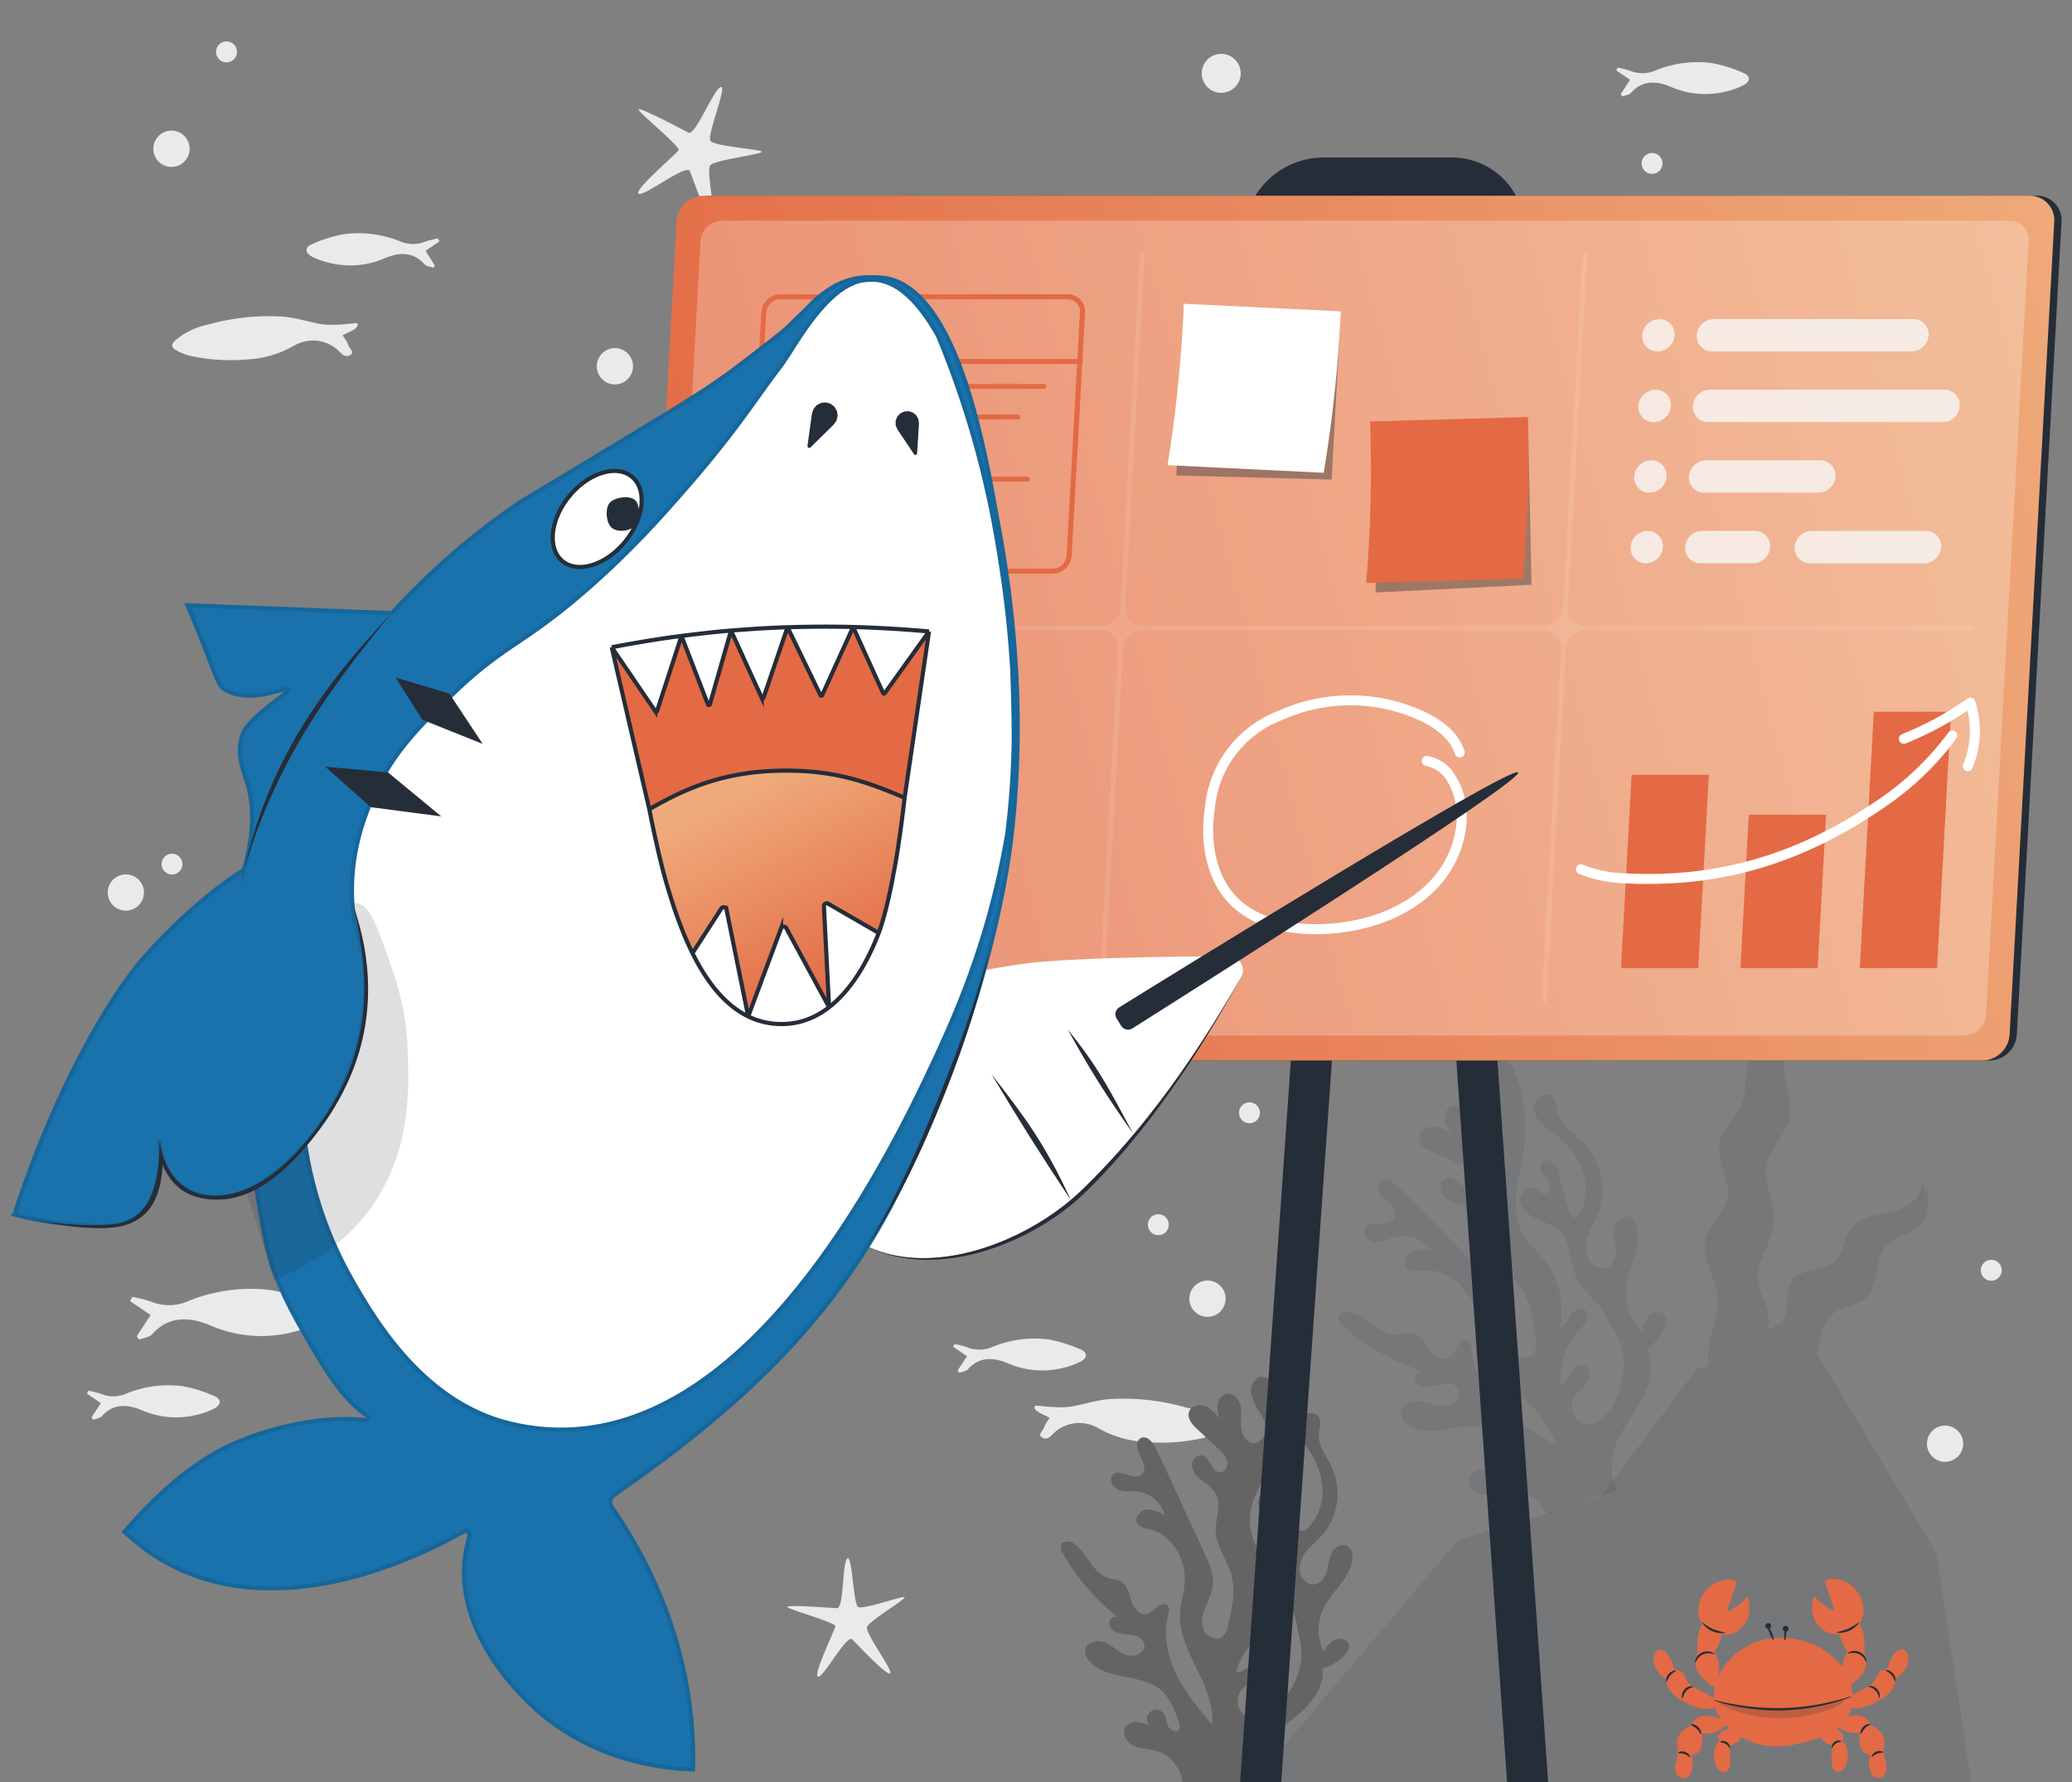 <?xml version="1.0" encoding="UTF-8"?> <svg xmlns="http://www.w3.org/2000/svg" width="500" height="430" fill="none"><rect width="100%" height="100%" fill="#808080" stroke="none"/> <g clip-path="url(#a)"> <path d="M174.109 21.006c-1.63-.31-6.24 11.92-8 11-1.76-.92-12.59-6.68-12-5.51.59 1.17 10.16 8.92 9.63 9.78-.53.86-10.85 9.61-9.64 10.46 1.21.85 11.57-7.31 12.36-5.45.79 1.86 4.45 12.55 5.61 12.39 1.16-.16-1.87-12.54-.63-13.84 1.24-1.3 13.14-2.68 12.36-3.27-.78-.59-11.82-1.32-12.4-2.63-.7-1.58 3.75-12.3 2.71-12.93ZM204.607 376c-1.46.33-.83 12.12-2.65 12.05-1.82-.07-12.84-.95-11.9-.21.94.74 11.66 3.69 11.53 4.59-.13.9-5.49 11.89-4.18 12.16 1.31.27 6.91-10.29 8.24-9 1.33 1.29 8.24 8.75 9.14 8.2.9-.55-6.1-9.69-5.55-11.21.55-1.52 9.9-7 9-7.2-.9-.2-10.26 3.2-11.21 2.33-1.12-1.09-1.33-11.57-2.42-11.71ZM105.67 57.52c-1.014.196-2.015.45-3 .76a7.77 7.77 0 0 1-6 0 26.74 26.74 0 0 0-13.72-1.76 33.312 33.312 0 0 0-7.64 2.38c-1.79.73-1.78 2.05-.06 3a17.203 17.203 0 0 0 4 1.47 20.81 20.81 0 0 0 13.44-1c3.28-1.41 6.84-1.86 9.72 1.37.46.52 1.41.61 2.13.89l.38-.57-2.23-3.54 3.35-2.28-.37-.72ZM31.92 312.926c1.505.284 2.992.661 4.45 1.13a11.503 11.503 0 0 0 8.84 0 39.487 39.487 0 0 1 20.22-2.74 49.062 49.062 0 0 1 11.27 3.51c2.64 1.08 2.63 3 .09 4.35a25.378 25.378 0 0 1-5.92 2.2 30.671 30.671 0 0 1-19.82-1.43c-4.84-2.07-10.09-2.75-14.34 2-.68.76-2.08.89-3.14 1.31l-.56-.84 3.33-5.1-4.94-3.35.52-1.04ZM84.01 83.12a11.993 11.993 0 0 0-1.31-2.16c-.06-.31 4.61-1.64 3.41-3-1.76.15-3.16.33-4.57.37a19.768 19.768 0 0 1-4-.11c-3.15-.55-6.25-1.61-9.42-1.83a55 55 0 0 0-18.2 2 17.16 17.16 0 0 0-7.54 3.7c-1.12 1-1.16 1.68.13 2.42a13.192 13.192 0 0 0 3.41 1.35 45.112 45.112 0 0 0 13.52.89 25.58 25.58 0 0 0 11.6-3.38 9 9 0 0 1 10.68 1.27c.72.7 1.5 1.73 2.68 1.1 1.41-.73-.22-1.67-.39-2.62ZM230.34 324.305c1.015.196 2.016.453 3 .77a7.819 7.819 0 0 0 6 0 26.735 26.735 0 0 1 13.71-1.86 33.794 33.794 0 0 1 7.64 2.38c1.79.73 1.78 2.06.06 2.95a17.445 17.445 0 0 1-4 1.47 20.778 20.778 0 0 1-13.43-1c-3.28-1.4-6.84-1.86-9.73 1.38-.46.51-1.4.6-2.12.88l-.39-.56 2.26-3.46-3.34-2.28c.07-.19.19-.46.34-.67ZM390.34 16.304a27.23 27.23 0 0 1 3 .76 7.77 7.77 0 0 0 6 0 26.851 26.851 0 0 1 13.71-1.85 33.804 33.804 0 0 1 7.64 2.38c1.79.73 1.78 2.05.07 2.95a17.44 17.44 0 0 1-4 1.47 20.81 20.81 0 0 1-13.44-1c-3.28-1.41-6.84-1.86-9.72 1.37-.46.52-1.41.61-2.13.89-.12-.19-.25-.38-.38-.56l2.26-3.46-3.35-2.28c.14-.19.22-.43.34-.67ZM21.34 335.576c1.013.198 2.015.452 3 .76a7.765 7.765 0 0 0 6 0 26.732 26.732 0 0 1 13.71-1.85 33.361 33.361 0 0 1 7.64 2.38c1.79.73 1.78 2 .06 3a17.395 17.395 0 0 1-4 1.47 20.778 20.778 0 0 1-13.43-1c-3.28-1.41-6.84-1.86-9.73 1.37-.46.52-1.4.61-2.12.89l-.39-.57c.76-1.15 1.52-2.31 2.26-3.45l-3.34-2.28c.09-.24.21-.48.34-.72ZM251.97 344.325c.366-.762.808-1.486 1.32-2.16.05-.3-4.62-1.64-3.42-3 1.76.15 3.17.32 4.58.37 1.334.095 2.674.055 4-.12 3.15-.54 6.25-1.6 9.41-1.82a54.676 54.676 0 0 1 18.2 2 17.18 17.18 0 0 1 7.55 3.69c1.12 1 1.16 1.69-.14 2.42a12.232 12.232 0 0 1-3.41 1.35 44.443 44.443 0 0 1-13.52.89 25.514 25.514 0 0 1-11.59-3.37 9.003 9.003 0 0 0-10.69 1.27c-.71.69-1.5 1.72-2.67 1.09-1.42-.71.19-1.66.38-2.61ZM152.76 88.38a4.378 4.378 0 0 1-5.238 4.295 4.38 4.38 0 1 1 2.543-8.341 4.379 4.379 0 0 1 2.365 2.37c.219.532.331 1.101.33 1.676ZM30.37 219.74a4.37 4.37 0 1 0 0-8.74 4.37 4.37 0 0 0 0 8.74ZM45.76 35.86a4.38 4.38 0 1 1-8.76.08 4.38 4.38 0 0 1 8.76-.08ZM295.76 313.38a4.384 4.384 0 0 1-2.706 4.048 4.38 4.38 0 1 1 .011-8.094 4.365 4.365 0 0 1 2.695 4.046ZM469.37 352.74a4.37 4.37 0 1 0-.001-8.741 4.37 4.37 0 0 0 .001 8.741ZM282.04 295.52a2.52 2.52 0 1 1-5.04 0 2.52 2.52 0 0 1 5.04 0ZM304.04 268.51a2.515 2.515 0 0 1-1.551 2.336 2.519 2.519 0 0 1-2.363-4.425 2.515 2.515 0 0 1 3.176.317c.47.47.735 1.107.738 1.772ZM401.18 39.436a2.516 2.516 0 0 1-1.558 2.33 2.52 2.52 0 1 1 .011-4.658 2.509 2.509 0 0 1 1.547 2.328ZM57.18 12.52A2.52 2.52 0 1 1 54.66 10a2.512 2.512 0 0 1 2.52 2.52ZM41.51 211.02a2.51 2.51 0 1 0 0-5.02 2.51 2.51 0 0 0 0 5.02ZM483.04 306.51a2.519 2.519 0 0 1-4.298 1.795 2.516 2.516 0 0 1-.551-2.747A2.52 2.52 0 0 1 480.52 304a2.509 2.509 0 0 1 2.52 2.51ZM294.7 22.4a4.7 4.7 0 1 0 0-9.4 4.7 4.7 0 0 0 0 9.4Z" fill="#E9EAEB"></path> <path d="M324.122 320.07a2.702 2.702 0 0 1-1.177-1.87c0-1.485 2.2-1.837 3.553-1.331 3.916 1.408 6.952 5.588 11.1 5.203.95-.209 1.92-.316 2.893-.319 1.958.242 3.135 2.201 4.334 3.774 1.199 1.573 3.3 3.036 4.994 1.958.924-.594 1.265-1.76 1.848-2.695.583-.935 1.859-1.717 2.739-1.1a2.732 2.732 0 0 1 .726 2.068c.407 5.302 3.377 10.142 7.195 13.838 3.817 3.696 8.459 6.424 13.046 9.109-2.42-9.901-14.707-14.708-17.601-24.476-.693-2.355-.77-4.852-1.364-7.239-1.518-5.995-7.26-11.176-13.398-10.395-1.1.143-2.354.44-3.3-.198-1.419-.968-.781-3.421.726-4.246 1.507-.825 3.355-.572 5.049-.275a8.225 8.225 0 0 0-8.624-3.444c-1.607.385-3.114 1.276-4.764 1.265-1.65-.011-3.443-1.628-2.761-3.135 1.1-2.387 5.643-.308 6.974-2.563.892-1.507-.638-3.245-1.947-4.4-1.309-1.155-2.629-3.157-1.441-4.4 1.188-1.243 3.41 0 4.698 1.287l20.999 21.352c2.036 2.057 4.148 4.268 4.786 7.095a24.752 24.752 0 0 1 0 5.984 7.623 7.623 0 0 0 1.65 5.611c1.397 1.43 4.191 1.551 5.181-.187a5.108 5.108 0 0 0 .297-3.125c-.484-4.312-1.045-8.8-3.509-12.386-2.464-3.586-6.358-5.764-7.844-9.669-1.1-3.004-.759-6.799-3.179-8.9a11.376 11.376 0 0 0-4.257-1.848 6.116 6.116 0 0 1-3.806-2.508c-.748-1.375-.11-3.52 1.441-3.696 2.2-.242 3.619 3.212 5.709 2.596 1.309-.385 1.606-2.266.891-3.421a6.744 6.744 0 0 0-3.3-2.288l-6.721-2.959c-1.606-.682-3.465-1.717-3.531-3.455-.066-1.738 1.804-2.915 3.476-2.849a9.138 9.138 0 0 1 4.576 1.958 9.507 9.507 0 0 1-1.749-3.3 3.19 3.19 0 0 1 1.1-3.377c1.562-1.023 3.718.176 4.664 1.782.946 1.606 1.166 3.542 1.98 5.225.814 1.683 2.662 3.169 4.401 2.553 1.562-.54 2.2-2.564 1.749-4.148a8.385 8.385 0 0 0-2.993-3.872 15.744 15.744 0 0 1-3.52-3.465 4.14 4.14 0 0 1-.077-4.653c1.045-1.287 3.542-1.1 4.038.429-.386-2.035-.331-4.829 1.672-5.368 2.002-.539 3.355 1.628 4.015 3.454a37.942 37.942 0 0 1 2.002 17.821c-.473 3.663-1.485 7.249-1.848 10.923-.363 3.674 0 7.59 1.98 10.692a53.59 53.59 0 0 0 4.4 5.072 19.61 19.61 0 0 1 4.059 16.819c1.298-.33 1.947-1.749 2.651-2.893.704-1.144 2.123-2.2 3.3-1.551a2.135 2.135 0 0 1 .594 2.64 8.272 8.272 0 0 1-1.826 2.299 16.512 16.512 0 0 0-4.4 13.047c2.431-.539 2.959-5.06 5.401-4.565 1.607.319 1.783 2.673.891 4.037-.891 1.364-2.398 2.266-3.19 3.685a4.71 4.71 0 0 0 2.035 6.303c2.201 1.045 4.577-.572 6.139-2.497a18.307 18.307 0 0 0 3.707-13.53c-.077-4.082-2.959-7.536-4.4-10.297-1.815-3.377-5.402-5.599-6.986-9.097-1.584-3.498-1.188-8.295-4.059-11.001-1.43-1.364-3.388-1.936-5.181-2.75-1.793-.814-3.608-2.079-4.026-4.004-.418-1.925 1.529-4.213 3.3-3.41.891.385 1.573 1.408 2.53 1.276.957-.132 1.375-1.419 1.045-2.354a12.11 12.11 0 0 0-1.628-2.442 2.386 2.386 0 0 1-.231-2.739 2.013 2.013 0 0 1 2.838.088 5.88 5.88 0 0 1 1.353 2.838c.759 2.86 1.529 5.709 2.299 8.569.198.748.561 1.65 1.331 1.738.77.088 1.298-.638 1.617-1.309a13.369 13.369 0 0 0 .286-10.362 19.165 19.165 0 0 0-6.402-8.339 22.814 22.814 0 0 1-3.828-3.201 4.85 4.85 0 0 1-1.1-4.631c.583-1.562 2.75-2.475 4.048-1.419 1.1.913 1.045 2.585 1.408 3.971.814 3.113 3.927 4.939 6.204 7.227a16.341 16.341 0 0 1 4.244 7.993c.635 3.01.407 6.139-.657 9.025-.715 1.87-1.771 3.586-2.421 5.5a7.033 7.033 0 0 0 .177 5.798c1.012 1.727 3.52 2.618 5.115 1.419 1.287-.979 1.518-2.827 1.353-4.4a15.616 15.616 0 0 1-.308-4.83c.33-1.584 1.848-3.091 3.41-2.651a3.363 3.363 0 0 1 2.013 2.409c1.474 4.841-2.046 9.725-2.607 14.752a13.025 13.025 0 0 0 3.806 10.637 7.32 7.32 0 0 1 1.859-4.037c1.1-.99 3.3-.935 3.85.451a3.189 3.189 0 0 1-.22 2.365 12.387 12.387 0 0 1-4.29 5.413c1.782 3.586.858 7.953-.924 11.539-1.782 3.586-4.4 6.732-6.072 10.352-1.672 3.619-2.068 8.723-.088 12.199l-16.952 5.841a9.453 9.453 0 0 0-3.694-4.142 9.453 9.453 0 0 0-5.381-1.358c-1.98.132-3.906.913-5.886.814-1.98-.099-4.158-1.639-3.883-3.597a3.299 3.299 0 0 1 2.42-2.508 9.708 9.708 0 0 1 3.653-.198 2.366 2.366 0 1 1 1.793-4.345c1.1.572 1.551 1.892 2.409 2.783.858.891 2.772 1.034 3.003-.187a2.21 2.21 0 0 0-.693-1.661c-2.024-2.508-4.191-5.138-7.217-6.282-6.237-2.354-13.75 2.377-19.679-.671a3.722 3.722 0 0 1-1.444-1.1 3.724 3.724 0 0 1-.756-1.65c-.176-2.09 2.398-3.377 4.477-3.201 2.079.176 4.081 1.188 6.171 1.1 2.09-.088 4.301-2.2 3.3-4.07a3.3 3.3 0 0 0-3.432-1.342c-1.298.165-2.541.704-3.839.792a3.088 3.088 0 0 1-3.245-1.672 1.783 1.783 0 0 1 1.496-2.2 55.404 55.404 0 0 1-18.811-10.715Z" fill="#252D38" fill-opacity=".1"></path> <path fill-rule="evenodd" clip-rule="evenodd" d="M432.13 243.3c-5.282 4.454-9.798 8.262-10.621 14.728-.102.812-.16 1.635-.218 2.459-.129 1.844-.259 3.688-.882 5.406-.589 1.558-1.578 2.944-2.562 4.323-1.295 1.814-2.582 3.617-2.938 5.786-.341 2.168.329 4.323.997 6.472.712 2.29 1.422 4.574.906 6.861-.407 1.792-1.517 3.291-2.631 4.794-1.052 1.42-2.107 2.845-2.572 4.523-.799 2.851.235 5.666 1.284 8.519.699 1.903 1.404 3.823 1.576 5.782.228 2.537-.431 5.018-1.09 7.504-.264.995-.529 1.99-.736 2.99-.387 1.864-.587 4.171-.258 6.245l-2.844.466-23.354 31.219-34.289 10.209L302 430.46l173.906 1.023-8.602-56.553-28.879-48.359c.229-.585.41-1.216.553-1.88l.166-.791c.517-2.482 1.059-5.083 2.947-6.723 1.026-.891 2.418-1.366 3.833-1.848 1.468-.501 2.961-1.011 4.098-2.002 1.856-1.622 2.373-4.13 2.891-6.641.508-2.462 1.016-4.926 2.786-6.559 1.025-.951 2.325-1.475 3.63-2.001.99-.399 1.982-.799 2.86-1.388a7.885 7.885 0 0 0 1.496-11.209c.143 2.442-1.76 4.609-3.949 5.687-1.631.803-3.427 1.179-5.224 1.555-.615.129-1.23.257-1.839.403-2.387.572-4.829 1.573-6.226 3.575-.703 1.014-1.09 2.216-1.474 3.409-.487 1.515-.971 3.016-2.09 4.105-1.308 1.272-3.177 1.686-5.029 2.097-2.056.457-4.09.908-5.311 2.523-1.116 1.475-1.218 3.337-1.317 5.151-.107 1.96-.211 3.865-1.588 5.167-.655.621-1.491.973-2.331 1.327-.23.096-.459.193-.686.296.076-.295.137-.593.179-.897.265-2.148-.487-4.2-1.245-6.267-.627-1.712-1.258-3.434-1.318-5.228-.089-2.478.909-4.774 1.914-7.09.861-1.98 1.728-3.975 1.925-6.111.217-2.276-.357-4.539-.929-6.794-.679-2.68-1.356-5.348-.699-8.012.457-1.84 1.52-3.43 2.583-5.022.984-1.474 1.97-2.95 2.478-4.626.874-2.855.264-5.891-.329-8.849l-.001-.004c-.079-.391-.157-.781-.231-1.168-1.387-7.128-.418-11.683 2.717-18.756-.517.44-1.029.872-1.533 1.298l-.002.002Zm-6.43 88.772-2.556.483c-.691-1.216-.939-2.839-.811-4.494l1.897-.31a6.481 6.481 0 0 0 1.47 4.321Z" fill="#252D38" fill-opacity=".1"></path> <path d="M425.7 332.072a6.483 6.483 0 0 1-1.47-4.321l-1.897.31c-.128 1.655.12 3.278.811 4.494l2.556-.483Z" fill="#252D38" fill-opacity=".1"></path> <path d="M445.576 407.156a14.696 14.696 0 0 0 3.37-2.63 5.16 5.16 0 0 0 1.39-3.93c-.08-.62-.32-1.22-.42-1.84a16.33 16.33 0 0 1 0-2.32 9.766 9.766 0 0 0-.65-3.5 3.43 3.43 0 0 0-1.39-1.89 2.556 2.556 0 0 0-3.18.89 4.2 4.2 0 0 0-.45 3.48 12.529 12.529 0 0 0 1.59 3.24 6.626 6.626 0 0 0-.92 5.94" fill="#E36A44"></path> <path d="M446.606 393.056a3.849 3.849 0 0 0 2.52-2 5.656 5.656 0 0 0 .51-3.25 7.598 7.598 0 0 0-8.19-6.78 1.116 1.116 0 0 0-.85.36 1.154 1.154 0 0 0 0 1l2.17 6.39a13.473 13.473 0 0 1-5-3.69 7.703 7.703 0 0 0 .06 5.59 6.05 6.05 0 0 0 4.2 3.55 4.998 4.998 0 0 0 5.05-1.91M446.116 409.856c1.73-2 5.09-2.22 6.37-4.54.41-.75.61-1.73 1.37-2.13.49-.25 1.13-.21 1.52-.6.244-.317.399-.693.45-1.09a6.01 6.01 0 0 1 1.46-2.65 2.133 2.133 0 0 1 2.2-.76 2.084 2.084 0 0 1 1 1.95 5.47 5.47 0 0 1-3.17 5 4.473 4.473 0 0 1-.76 2.77 8.915 8.915 0 0 1-3.27 2.58 15.542 15.542 0 0 1-3.23 1.52 8.15 8.15 0 0 1-5.61-.38M444.106 414.766a9.948 9.948 0 0 1 4.09-.88 3.386 3.386 0 0 1 3.14 2.36 6.8 6.8 0 0 1 2.37 1.58 3.796 3.796 0 0 1 1.07 2.59c0 .51-.15 1-.19 1.51a12.7 12.7 0 0 0 .54 3.38 4.232 4.232 0 0 1-.17 2.57 1.993 1.993 0 0 1-2.12 1.14 2.379 2.379 0 0 1-1.45-1.54 5.44 5.44 0 0 1 0-4 2.811 2.811 0 0 1-1.525-.627 2.816 2.816 0 0 1-.915-1.373 8.39 8.39 0 0 1-.18-3.35 6.633 6.633 0 0 1-5.92-2.11" fill="#E36A44"></path> <path d="M441.656 416.996a7.264 7.264 0 0 1 1.66.37 2.4 2.4 0 0 1 1.29 1.05 1.493 1.493 0 0 1-.09 1.61 3.848 3.848 0 0 1 1.28 2.31 6.982 6.982 0 0 1-.11 2.69 3.776 3.776 0 0 1-.87 1.93 1.647 1.647 0 0 1-1.95.38 2.215 2.215 0 0 1-.85-1.79 18.62 18.62 0 0 1 .27-4.34 4.223 4.223 0 0 1-3.28-2.78" fill="#E36A44"></path> <path d="M413.546 408.526a15.067 15.067 0 0 1 5.12-9.26 16.522 16.522 0 0 1 10.86-4.06c10.33 0 15.64 6.71 16.86 10.27 1.22 3.56.94 9.45-3.68 12.14-4.62 2.69-13.48 5-19.25 3s-10.68-6.9-9.92-12l.01-.09Z" fill="#E36A44"></path> <path d="M413.916 407.256a15.009 15.009 0 0 1-3.37-2.65 5.171 5.171 0 0 1-1.39-3.93c.08-.62.32-1.22.42-1.84a16.33 16.33 0 0 0 0-2.32c.006-1.196.226-2.381.65-3.5a3.43 3.43 0 0 1 1.39-1.89 2.56 2.56 0 0 1 3.18.89 4.186 4.186 0 0 1 .45 3.48 12.419 12.419 0 0 1-1.59 3.23 6.62 6.62 0 0 1 1.173 2.865 6.628 6.628 0 0 1-.253 3.085" fill="#E36A44"></path> <path d="M412.886 393.156a3.825 3.825 0 0 1-2.51-2 5.675 5.675 0 0 1-.52-3.25 7.602 7.602 0 0 1 8.17-6.75 1.052 1.052 0 0 1 .85.36 1.141 1.141 0 0 1 0 1l-2.17 6.39a13.39 13.39 0 0 0 5-3.69 7.666 7.666 0 0 1-.06 5.58 5.998 5.998 0 0 1-4.2 3.56 5 5 0 0 1-5.05-1.91M413.376 409.956c-1.73-2-5.09-2.22-6.37-4.54-.41-.75-.61-1.73-1.37-2.13-.49-.25-1.13-.21-1.52-.6a2.268 2.268 0 0 1-.45-1.09 6 6 0 0 0-1.46-2.65 2.13 2.13 0 0 0-2.2-.76 2.098 2.098 0 0 0-1 1.95 5.457 5.457 0 0 0 3.17 5 4.49 4.49 0 0 0 .76 2.78 9.006 9.006 0 0 0 3.27 2.58 15.566 15.566 0 0 0 3.23 1.52 8.204 8.204 0 0 0 5.59-.32M415.386 414.866a9.909 9.909 0 0 0-4.09-.88 3.39 3.39 0 0 0-3.14 2.36c-.892.354-1.7.892-2.37 1.58a3.785 3.785 0 0 0-1.07 2.59c0 .51.15 1 .19 1.51a12.66 12.66 0 0 1-.54 3.38 4.215 4.215 0 0 0 .17 2.56 2 2 0 0 0 2.12 1.15 2.384 2.384 0 0 0 1.45-1.54 5.44 5.44 0 0 0 0-4 2.814 2.814 0 0 0 2.44-2 8.354 8.354 0 0 0 .18-3.35 6.626 6.626 0 0 0 5.92-2.11" fill="#E36A44"></path> <path d="M417.836 417.096a7.807 7.807 0 0 0-1.66.36c-.54.192-.996.567-1.29 1.06a1.492 1.492 0 0 0 .09 1.61 3.83 3.83 0 0 0-1.28 2.31c-.137.896-.1 1.809.11 2.69.101.713.403 1.383.87 1.93.243.278.572.467.935.535.362.069.738.015 1.065-.155a2.207 2.207 0 0 0 .85-1.79c.08-1.455-.01-2.915-.27-4.35a4.203 4.203 0 0 0 3.19-2.77" fill="#E36A44"></path> <path d="M445.886 399.006c0-.06.21-.31.75-.49a3.007 3.007 0 0 1 2.146.135c.674.308 1.21.855 1.504 1.535.21.52.18.88.12.89-.06.01-.18-.3-.45-.72a3.358 3.358 0 0 0-1.39-1.24 3.22 3.22 0 0 0-1.85-.24c-.49.07-.79.2-.83.13ZM443.016 393.916a30.365 30.365 0 0 0 3-.89 30.488 30.488 0 0 0 2.71-1.63 5.755 5.755 0 0 1-5.74 2.52h.03ZM455.056 403.056c0-.15 1-.12 1.75.75s.64 1.88.5 1.84c-.14-.04-.26-.79-.89-1.5s-1.38-.95-1.36-1.09ZM450.906 406.916c0-.07.25-.15.66-.08a2.425 2.425 0 0 1 1.42.77c.374.408.599.929.64 1.48 0 .41-.08.66-.14.65-.06-.01-.15-1-.89-1.78s-1.71-.89-1.69-1.04ZM449.036 418.386c-.15 0-.19-.95.6-1.72s1.75-.73 1.73-.59c-.02.14-.74.32-1.36 1-.62.68-.83 1.33-.97 1.31ZM451.676 423.946c-.06 0 0-.24.14-.52a2.117 2.117 0 0 1 2.27-.83c.31.09.47.24.44.3-.03.06-.75-.05-1.53.25s-1.19.87-1.32.8ZM442.046 421.726c-.06 0-.11-.21 0-.51.122-.391.377-.727.72-.95.345-.228.759-.33 1.17-.29.31 0 .47.16.45.22-.02.06-.71.08-1.33.5-.62.42-.87 1.06-1.01 1.03ZM446.906 409.326c-.393.22-.809.398-1.24.53-.8.31-2 .69-3.48 1.1a51.296 51.296 0 0 1-24 .64 35.401 35.401 0 0 1-3.54-.91 5.936 5.936 0 0 1-1.27-.46c.447.045.889.132 1.32.26.84.21 2.05.47 3.56.75a56.845 56.845 0 0 0 23.8-.64c1.5-.36 2.7-.68 3.52-.94.433-.149.878-.26 1.33-.33ZM427.386 392.326a.692.692 0 0 1-.818.688.687.687 0 0 1-.51-.939.692.692 0 0 1 1.276-.011.692.692 0 0 1 .052.262ZM431.596 393.006a.688.688 0 0 1-.822.687.691.691 0 0 1-.545-.545.686.686 0 0 1 .042-.4.685.685 0 0 1 .645-.422.69.69 0 0 1 .68.68ZM413.606 399.106c0 .07-.34-.06-.83-.13a3.221 3.221 0 0 0-1.85.24 3.307 3.307 0 0 0-1.39 1.24c-.27.42-.37.73-.45.72-.08-.01-.09-.37.12-.89a3 3 0 0 1 3.65-1.67c.59.18.78.43.75.49ZM416.446 394.016a5.755 5.755 0 0 1-5.74-2.52c.11-.11 1.11.94 2.71 1.63.994.349 2.006.646 3.03.89ZM404.446 403.156c0 .14-.75.37-1.36 1.09-.61.72-.74 1.51-.89 1.5-.15-.01-.26-1 .5-1.84.76-.84 1.75-.9 1.75-.75ZM408.586 407.016c0 .14-1 .23-1.69 1s-.74 1.78-.88 1.78-.17-.24-.15-.65c.04-.551.265-1.073.64-1.48a2.487 2.487 0 0 1 1.42-.78c.41-.02.66.06.66.13ZM410.446 418.526c-.14 0-.32-.73-1-1.35-.68-.62-1.38-.81-1.36-1 .02-.19.95-.2 1.73.59s.79 1.76.63 1.76ZM407.816 424.046c-.13.07-.54-.53-1.32-.8s-1.47-.11-1.53-.25c-.06-.14.13-.21.44-.3a2.009 2.009 0 0 1 1.27.06c.404.149.753.418 1 .77.18.28.2.49.14.52ZM417.446 421.826c-.14 0-.36-.62-1-1s-1.31-.36-1.33-.5c-.02-.14.14-.18.45-.22.412-.04.825.062 1.17.29.354.235.609.591.72 1 .1.22.05.42-.01.43Z" fill="#252D38"></path> <path d="M428.046 395.826c-.13.07-.58-.69-1-1.69-.42-1-.65-1.86-.52-1.9.13-.04.59.71 1 1.69.325.582.503 1.234.52 1.9ZM430.756 395.806c-.15 0-.29-.63-.21-1.42.08-.79.34-1.39.48-1.36.14.03.11.66 0 1.41-.11.75-.13 1.36-.27 1.37Z" fill="#252D38"></path> <path opacity=".2" d="M414.816 410.526c0 .6.66 1 1.21 1.21a33.835 33.835 0 0 0 26.26.4 7.164 7.164 0 0 0 2.43-1.44c.14-.14.27-.35.17-.51-.1-.16-.38-.15-.58-.09a48.069 48.069 0 0 1-14.65 2 87.924 87.924 0 0 1-14.75-1.57" fill="#252D38"></path> <path d="M256.494 374.787a2.466 2.466 0 0 1-.44-2c.48-1.3 2.47-.94 3.53 0 3 2.47 4.36 7.1 8.11 8.07.9.117 1.785.328 2.64.63 1.65.83 2.07 2.92 2.62 4.68.55 1.76 2 3.72 3.77 3.3 1-.24 1.67-1.15 2.48-1.78.81-.63 2.16-.92 2.73-.07a2.549 2.549 0 0 1 0 2c-1.32 4.79-.23 10 1.95 14.43s5.41 8.3 8.59 12.11c1-9.44-8.28-17.56-7.71-27 .14-2.29.85-4.51 1.08-6.79.56-5.74-2.86-12.11-8.48-13.36-1-.23-2.21-.36-2.83-1.21-.95-1.3.39-3.25 2-3.5 1.61-.25 3.13.56 4.52 1.36a7.65 7.65 0 0 0-6.48-5.75c-1.53-.17-3.14.14-4.59-.4-1.45-.54-2.51-2.51-1.43-3.61 1.69-1.76 5 1.5 6.93-.06 1.26-1 .47-3.05-.33-4.47s-1.31-3.61.14-4.36c1.45-.75 3 1.06 3.72 2.61l11.7 25.31c1.13 2.45 2.29 5.06 1.95 7.74a22.6 22.6 0 0 1-1.83 5.27c-.68 1.75-1.1 3.75-.32 5.45.78 1.7 3.19 2.68 4.61 1.47a4.825 4.825 0 0 0 1.25-2.65c.92-3.94 1.85-8.07.81-12-1.04-3.93-3.76-7.07-3.83-11 0-3 1.47-6.2 0-8.81a10.435 10.435 0 0 0-3.16-3 5.797 5.797 0 0 1-2.55-3.41c-.22-1.44 1-3.12 2.44-2.79 2 .47 2.17 4 4.19 4.08 1.27.07 2.13-1.48 1.86-2.72a6.245 6.245 0 0 0-2.17-3l-5.05-4.68c-1.19-1.11-2.5-2.6-2-4.15.5-1.55 2.49-2 4-1.41a8.629 8.629 0 0 1 3.4 3.17 8.851 8.851 0 0 1-.49-3.48 3.005 3.005 0 0 1 2.05-2.61c1.69-.41 3.21 1.33 3.53 3 .32 1.67-.08 3.48.1 5.21s1.34 3.62 3.08 3.64c1.54 0 2.74-1.56 2.84-3.1a7.932 7.932 0 0 0-1.4-4.34 14.528 14.528 0 0 1-2-4.16 3.832 3.832 0 0 1 1.41-4.1c1.32-.8 3.47.1 3.4 1.65.3-1.91 1.23-4.35 3.16-4.19 1.93.16 2.44 2.48 2.45 4.29a35.587 35.587 0 0 1-3.87 16.29c-1.57 3.07-3.59 5.9-5.07 9-1.48 3.1-2.41 6.65-1.63 10a49.372 49.372 0 0 0 2.23 5.91 18.323 18.323 0 0 1-1.76 16c1.25.11 2.26-.93 3.24-1.71.98-.78 2.57-1.29 3.38-.32a1.997 1.997 0 0 1-.31 2.5 7.704 7.704 0 0 1-2.33 1.44 15.449 15.449 0 0 0-8 10.09c2.31.29 4.21-3.52 6.2-2.32 1.3.79.72 2.92-.5 3.83-1.22.91-2.81 1.24-4 2.23a4.402 4.402 0 0 0-.2 6.18c1.64 1.63 4.2.94 6.18-.25a17.096 17.096 0 0 0 7.59-10.67c1.22-3.61-.22-7.55-.66-10.45-.53-3.54-3-6.62-3.26-10.19-.26-3.57 1.57-7.66-.09-11-.82-1.64-2.37-2.77-3.69-4-1.32-1.23-2.51-3-2.27-4.79.24-1.79 2.67-3.22 4-1.95.65.62.94 1.73 1.82 1.92.88.19 1.65-.82 1.66-1.74a11.01 11.01 0 0 0-.67-2.66 2.227 2.227 0 0 1 .67-2.48 1.878 1.878 0 0 1 2.46 1 5.43 5.43 0 0 1 .29 2.92c-.23 2.75-.45 5.5-.68 8.24-.06.73 0 1.63.62 2 .62.37 1.34-.15 1.84-.64a12.476 12.476 0 0 0 3.51-9 17.949 17.949 0 0 0-3-9.34 20.959 20.959 0 0 1-2.35-4 4.525 4.525 0 0 1 .46-4.43c1-1.19 3.2-1.31 4 0 .69 1.15.11 2.6 0 3.93-.26 3 1.89 5.58 3.17 8.3a15.274 15.274 0 0 1-2.21 16.08c-1.22 1.41-2.69 2.59-3.86 4a6.638 6.638 0 0 0-1.67 5.15c.35 1.83 2.27 3.4 4 2.85 1.45-.45 2.23-2 2.59-3.47a15.116 15.116 0 0 1 1.25-4.33c.79-1.29 2.61-2.13 3.83-1.25a3.111 3.111 0 0 1 1 2.74c-.23 4.72-4.86 7.9-6.95 12.14a12.138 12.138 0 0 0 0 10.55 6.777 6.777 0 0 1 2.9-3c1.31-.51 3.17.21 3.24 1.62a2.94 2.94 0 0 1-.94 2 11.49 11.49 0 0 1-5.47 3.4c.43 3.71-1.76 7.26-4.46 9.84s-5.95 4.55-8.6 7.18c-2.65 2.63-4.53 7.23-3.89 10.91h-16.76a9.262 9.262 0 0 0-6.23-8.06c-1.78-.51-3.72-.43-5.43-1.15-1.71-.72-3.13-2.74-2.27-4.38a3.148 3.148 0 0 1 2.92-1.44 9.371 9.371 0 0 1 3.27 1 2.198 2.198 0 0 1 1.313-3.956 2.189 2.189 0 0 1 1.627.706c.78.85.77 2.15 1.24 3.21s2.11 1.78 2.7.78a2.065 2.065 0 0 0-.09-1.68c-1-2.84-2.06-5.83-4.36-7.79-4.73-4-12.82-2.25-17.07-6.8a3.496 3.496 0 0 1-1.11-3.12c.51-1.88 3.17-2.21 4.95-1.39 1.78.82 3.2 2.32 5.07 2.89 1.87.57 4.49-.6 4.21-2.53a3.1 3.1 0 0 0-2.59-2.26c-1.2-.27-2.45-.19-3.63-.52a2.844 2.844 0 0 1-2.31-2.49 1.648 1.648 0 0 1 2-1.43 51.792 51.792 0 0 1-13.14-15.35Z" fill="#646464"></path> <path d="M480.043 255.897H160.112a5.9 5.9 0 0 1-2.347-.481 5.895 5.895 0 0 1-1.965-1.372 5.925 5.925 0 0 1-1.61-4.409l10.808-196.148a6.721 6.721 0 0 1 6.618-6.263h319.93a5.916 5.916 0 0 1 5.573 3.892c.277.758.396 1.565.349 2.37L486.69 249.636a6.685 6.685 0 0 1-2.089 4.441 6.686 6.686 0 0 1-4.558 1.821Z" fill="#252D38"></path> <path d="M348.453 80.58h-30.927a17.584 17.584 0 0 1-16.754-11.605 17.584 17.584 0 0 1-1.012-7.123l.311-5.715A19.454 19.454 0 0 1 319.228 38h30.913a17.6 17.6 0 0 1 17.765 18.728l-.31 5.715a19.488 19.488 0 0 1-19.143 18.136Z" fill="#252D38"></path> <path d="M373.612 430.419h-9.905l-27.285-388.05h9.919l27.271 388.05ZM299.232 430.419h9.92l27.27-388.05h-9.904l-27.286 388.05Z" fill="#252D38"></path> <path d="M478.34 255.897H158.41a5.908 5.908 0 0 1-4.313-1.853 5.93 5.93 0 0 1-1.609-4.409l10.763-196.148a6.721 6.721 0 0 1 6.618-6.263h319.93a5.92 5.92 0 0 1 5.922 6.263l-10.778 196.148a6.687 6.687 0 0 1-6.603 6.262Z" fill="url(#b)"></path> <path opacity=".25" d="M163.517 249.887a4.705 4.705 0 0 1-1.884-.371 4.704 4.704 0 0 1-2.586-2.731 4.7 4.7 0 0 1-.267-1.902l10.26-186.644a5.342 5.342 0 0 1 5.27-5.004h310.471a4.69 4.69 0 0 1 4.47 3.102c.219.609.31 1.256.267 1.902l-10.26 186.644a5.34 5.34 0 0 1-1.659 3.54 5.34 5.34 0 0 1-3.626 1.464H163.517Z" fill="#fff"></path> <path opacity=".1" d="M475.898 150.961h-93.492a3.98 3.98 0 0 1-4.027-4.249l4.663-84.964a.582.582 0 0 0-.153-.422.565.565 0 0 0-.409-.185.649.649 0 0 0-.637.607l-4.663 84.964a4.562 4.562 0 0 1-4.442 4.249h-97.149a3.973 3.973 0 0 1-2.943-1.242 3.986 3.986 0 0 1-1.083-3.007l4.663-84.964a.565.565 0 0 0-.153-.422.586.586 0 0 0-.41-.185.653.653 0 0 0-.636.607l-4.664 84.964a4.558 4.558 0 0 1-4.441 4.249H172.4a.638.638 0 0 0-.636.607.556.556 0 0 0 .154.417.549.549 0 0 0 .408.176h93.448a3.993 3.993 0 0 1 4.027 4.263l-4.664 84.95a.548.548 0 0 0 .563.607.651.651 0 0 0 .636-.607l4.664-84.95a4.543 4.543 0 0 1 4.441-4.263h97.105a3.99 3.99 0 0 1 3.923 2.612c.194.528.275 1.09.237 1.651l-4.664 84.95a.548.548 0 0 0 .563.607.651.651 0 0 0 .637-.607l4.663-84.95a4.543 4.543 0 0 1 4.442-4.263h93.447a.655.655 0 0 0 .637-.593.559.559 0 0 0-.316-.551.567.567 0 0 0-.217-.056Z" fill="#fff"></path> <path opacity=".4" d="M323.483 76.538h-37.53l-2.103 38.181 37.486 1.007 2.147-39.188Z" fill="#252D38"></path> <path d="m319.426 114.083-37.678-1.836a330.783 330.783 0 0 0 3.924-38.951l37.885 1.835a330.968 330.968 0 0 1-4.131 38.952Z" fill="#fff"></path> <path opacity=".4" d="m368.741 102.047-37.589 2.872.829 38.048 37.604-1.866-.844-39.054Z" fill="#252D38"></path> <path d="m367.542 139.621-37.871 1.051a326.913 326.913 0 0 0 .948-38.966l38.077-1.081c.391 13.01.005 26.032-1.154 38.996Z" fill="#E36A44"></path> <g opacity=".8" fill="#F8F8F8"> <path d="M399.985 84.817a3.689 3.689 0 0 1-3.486-2.426 3.685 3.685 0 0 1-.215-1.483 4.203 4.203 0 0 1 4.13-3.894 3.67 3.67 0 0 1 3.687 3.91 4.19 4.19 0 0 1-4.116 3.893ZM461.203 84.817h-48.071a3.673 3.673 0 0 1-3.687-3.908A4.176 4.176 0 0 1 413.561 77h48.145a3.689 3.689 0 0 1 3.486 2.426c.172.474.246.979.215 1.483a4.206 4.206 0 0 1-4.204 3.908ZM399.052 101.857a3.678 3.678 0 0 1-2.703-1.147 3.672 3.672 0 0 1-.998-2.761 4.188 4.188 0 0 1 4.175-3.909 3.676 3.676 0 0 1 3.477 2.427c.171.475.242.979.209 1.482a4.188 4.188 0 0 1-4.16 3.908ZM468.783 101.857h-56.584a3.688 3.688 0 0 1-3.701-3.908 4.203 4.203 0 0 1 4.13-3.909h56.584a3.69 3.69 0 0 1 3.486 2.426c.172.475.246.98.215 1.483a4.202 4.202 0 0 1-4.13 3.908ZM398.046 118.883a3.651 3.651 0 0 1-2.693-1.143 3.648 3.648 0 0 1-.994-2.751 4.176 4.176 0 0 1 4.116-3.908 3.661 3.661 0 0 1 2.703 1.146 3.686 3.686 0 0 1 .998 2.762 4.188 4.188 0 0 1-4.13 3.894ZM438.803 118.883h-27.552a3.65 3.65 0 0 1-2.692-1.143 3.648 3.648 0 0 1-.994-2.751 4.172 4.172 0 0 1 4.116-3.908h27.551a3.657 3.657 0 0 1 3.687 3.908 4.177 4.177 0 0 1-4.116 3.894ZM464.312 135.923H436.76a3.681 3.681 0 0 1-2.693-1.152 3.68 3.68 0 0 1-.993-2.756 4.186 4.186 0 0 1 4.115-3.909h27.552a3.681 3.681 0 0 1 2.693 1.152 3.68 3.68 0 0 1 .993 2.757 4.187 4.187 0 0 1-4.115 3.908ZM397.172 135.923a3.681 3.681 0 0 1-2.693-1.152 3.68 3.68 0 0 1-.993-2.756 4.186 4.186 0 0 1 4.115-3.909 3.678 3.678 0 0 1 2.694 1.152 3.677 3.677 0 0 1 .993 2.757 4.193 4.193 0 0 1-4.116 3.908ZM423.036 135.923h-12.717a3.678 3.678 0 0 1-2.694-1.152 3.677 3.677 0 0 1-.993-2.756 4.19 4.19 0 0 1 4.116-3.909h12.717a3.674 3.674 0 0 1 3.701 3.909 4.19 4.19 0 0 1-4.13 3.908Z"></path> </g> <path d="M412.37 186.967h-18.639l-2.562 46.649h18.64l2.561-46.649ZM440.662 196.59h-18.654l-2.029 37.026h18.64l2.043-37.026ZM470.819 171.747H452.18l-3.39 61.869h18.639l3.39-61.869Z" fill="#E36A44"></path> <path d="M397.891 213.289c-1.851 0-3.716 0-5.596-.148a31.7 31.7 0 0 1-11.282-2.28 1.212 1.212 0 0 1-.607-1.598 1.203 1.203 0 0 1 1.142-.704c.158.007.314.044.457.111a29.616 29.616 0 0 0 10.364 2.073c22.37 1.155 41.956-4.678 61.676-18.328a69.03 69.03 0 0 0 16.034-15.545 1.188 1.188 0 0 1 1.26-.553 1.203 1.203 0 0 1 .782.54 1.203 1.203 0 0 1-.073 1.375 69.609 69.609 0 0 1-16.596 16.093c-18.506 12.894-36.938 18.964-57.561 18.964Z" fill="#fff"></path> <path d="M474.875 186.078a1.196 1.196 0 0 1-1.195-1.081 1.2 1.2 0 0 1 .085-.577 21.179 21.179 0 0 0 1.036-12.954 80.678 80.678 0 0 1-14.893 7.906 1.205 1.205 0 0 1-1.332-.248 1.212 1.212 0 0 1-.352-.866 1.21 1.21 0 0 1 .376-.855 1.2 1.2 0 0 1 .405-.252 78.551 78.551 0 0 0 15.796-8.602 1.22 1.22 0 0 1 1.528.144c.132.13.232.289.293.463a23.377 23.377 0 0 1-.636 16.182 1.197 1.197 0 0 1-1.111.74Z" fill="#fff"></path> <path d="M254.023 138.421h-69.346a4.166 4.166 0 0 1-3.955-2.756 4.168 4.168 0 0 1-.234-1.686l3.227-58.626A4.665 4.665 0 0 1 188.304 71h69.361a4.159 4.159 0 0 1 4.175 4.442l-3.228 58.626a4.662 4.662 0 0 1-4.589 4.353Zm-65.719-66.207a3.436 3.436 0 0 0-3.39 3.228l-3.227 58.626a2.952 2.952 0 0 0 1.781 2.911c.373.161.774.244 1.18.243h69.345a3.435 3.435 0 0 0 3.39-3.228l3.228-58.626a2.957 2.957 0 0 0-.8-2.236 2.958 2.958 0 0 0-2.176-.918h-69.331Z" fill="#E36A44"></path> <path d="M260.581 87.833h-76.984a.607.607 0 0 1 0-1.2h76.984a.608.608 0 1 1 0 1.2Z" fill="#E36A44"></path> <path d="M199.053 138.421a.604.604 0 0 1-.411-.204.604.604 0 0 1-.152-.433l2.724-50.587a.602.602 0 0 1 .2-.416.587.587 0 0 1 .437-.147.607.607 0 0 1 .562.636l-2.768 50.603a.607.607 0 0 1-.592.548ZM251.772 93.844h-41.764a.607.607 0 0 1 0-1.2h41.764a.61.61 0 0 1 .702.6.602.602 0 0 1-.213.462.604.604 0 0 1-.489.138ZM245.48 101.217h-35.872a.613.613 0 0 1-.645-.346.603.603 0 0 1 .157-.715.599.599 0 0 1 .488-.139h35.872a.616.616 0 0 1 .489.139.602.602 0 0 1 .157.715.602.602 0 0 1-.386.33.616.616 0 0 1-.26.016ZM230.069 108.826h-20.875a.601.601 0 0 1-.646-.345.606.606 0 0 1 .646-.854h20.875a.597.597 0 0 1 .259.016.595.595 0 0 1 .386.33.6.6 0 0 1 0 .508.609.609 0 0 1-.645.345ZM233.859 123.69H208.38a.6.6 0 0 1-.489-.138.612.612 0 0 1-.213-.461.6.6 0 0 1 .213-.462.606.606 0 0 1 .489-.138h25.479a.612.612 0 0 1 .489.138.603.603 0 0 1 .212.462.606.606 0 0 1-.701.599ZM228.84 131.3h-20.89a.611.611 0 0 1-.367-.205.613.613 0 0 1 0-.789.606.606 0 0 1 .367-.205h20.89a.604.604 0 0 1 .512.599.607.607 0 0 1-.512.6ZM241.054 131.3h-6.677a.617.617 0 0 1-.489-.138.606.606 0 0 1 .489-1.061h6.677a.597.597 0 0 1 .489.138c.066.057.12.128.157.207a.62.62 0 0 1 0 .508.608.608 0 0 1-.646.346ZM247.894 116.214h-39.115a.606.606 0 0 1 0-1.214h39.115a.606.606 0 0 1 0 1.214Z" fill="#E36A44"></path> <path d="M317.453 225.414c-9.061 0-16.478-2.679-21.082-7.654-4.93-5.315-6.974-13.679-5.611-22.947a27.695 27.695 0 0 1 17.691-23.273 42.368 42.368 0 0 1 35.872.474c4.871 2.442 7.921 5.537 9.075 9.193a1.201 1.201 0 0 1-.784 1.511 1.206 1.206 0 0 1-1.51-.785c-.948-2.961-3.598-5.626-7.862-7.773a39.973 39.973 0 0 0-33.814-.429 25.341 25.341 0 0 0-16.285 21.437c-1.258 8.543.563 16.182 4.989 20.949 6.144 6.647 16.286 7.121 21.852 6.825 10.275-.577 19.098-4.16 24.872-10.097 6.751-6.958 8.646-17.351 4.442-24.191a7.577 7.577 0 0 0-5.197-3.849 1.2 1.2 0 0 1-.604-2.094c.233-.201.534-.304.841-.29a9.631 9.631 0 0 1 7.003 4.96c4.796 7.758 2.768 19.409-4.723 27.137-6.203 6.381-15.59 10.215-26.471 10.822-.933.074-1.821.074-2.694.074ZM299.484 235.807c1.278-2.241-.341-5.032-2.921-5.035a868.314 868.314 0 0 0-22.849.277c-20.215.51-26.027 1.36-28.718 1.794l-.019.003c-11.199 1.81-19.113 3.09-27.749 8.005-4.886 2.78-24.807 14.117-24.715 33.124.044 9.346 4.918 18.473 11.945 23.838 15.295 11.68 37.674 3.149 48.301-3.497a50.847 50.847 0 0 0 8.612-6.786c7.736-7.489 21.553-22.707 38.113-51.723Z" fill="#fff"></path> <path fill-rule="evenodd" clip-rule="evenodd" d="M299.484 235.807c-15.984 29.193-29.995 44.56-37.765 52.082-13.753 13.307-40.177 22.97-57.261 9.924 16.677 12.736 43.18 2.309 56.565-10.642 7.702-7.456 21.924-22.389 38.461-51.364Z" fill="#252D38"></path> <path d="M239.231 259.151c7.154 11.966 11.362 18.622 19.16 30.419-6.223-13.648-11.22-20.166-19.16-30.419ZM257.678 248.47c5.637 10.139 9.112 15.619 15.766 25.083-5.426-10.059-8.329-16.008-15.766-25.083Z" fill="#252D38"></path> <path d="M215.408 67.515c-2.02-.646-5.778-1.273-12.088 1.571-12.48 5.627-18.869 17.594-20.555 20.59-9.379 16.655-21.237 18.472-46.745 38.108-24.747 19.049-41.302 33.187-55.312 56.274-16.523 27.228-19.908 52.74-20.794 61.766-.37 3.758-1.867 20.565 2.082 42.039 2.426 13.188 2.23 17.859 11.495 34.069 5.536 9.684 9.492 15.89 15.251 19.802.45.304.2.984-.345.928-10.087-1.038-21.582 1.371-30.8 5.179-12.235 5.055-21.712 15.134-27.56 21.745 3.982 3.811 8.009 6.456 11.712 8.328 27.34 13.82 60.286-2.758 70.093-8.345.782-.446 1.709.267 1.452 1.11a30.147 30.147 0 0 0-1.037 4.69c-2.604 18.822 13.764 34.019 16.491 36.551 14.82 13.758 33.191 14.893 38.482 15.036.112-4.59-.076-9.548-.718-14.804-2.589-21.174-11.412-37.67-18.912-48.54-.644-.933-.406-2.181.536-2.835 28.439-19.764 51.786-40.421 67.851-71.694 18.514-36.032 25.883-69.28 27.962-86.216 2.134-17.381 3.147-43.665-3.229-77.246-2.533-13.342-8.509-52.743-25.312-58.106Z" fill="#1972AC" stroke="#16679B" stroke-miterlimit="10"></path> <path d="M72.575 256.851c-.438 11.605.719 31.308 12.109 51.51 6.352 11.262 18.024 30.268 38.561 35.162 48.594 11.578 83.77-48.866 100.385-83.897 6.182-13.034 14.935-31.838 19.453-58.566a210.578 210.578 0 0 0 1.546-22.126c.012-5.076-.119-10.749-.355-17.244-.613-10.651-2.003-22.631-4.554-36.069a225.441 225.441 0 0 0-13.37-44.574c-4.455-7.945-9.763-13.547-15.872-13.547-11.656 0-21 13-27.54 21.866-7.106 9.634-13.317 15.631-24.445 22.802-6.108 3.937-13.433 8.657-22.473 15.616-24.747 19.049-41.679 33.412-55.69 56.499-5.327 19.176-9.228 43.568-7.755 72.568Z" fill="#fff"></path> <path d="m72.575 256.851.5.019v-.044l-.5.025Zm12.109 51.51-.435.246.435-.246Zm38.561 35.162-.116.487.116-.487Zm100.385-83.897-.452-.214.452.214Zm19.453-58.566.493.083-.493-.083ZM210.478 67.5v.5-.5Zm-27.54 21.866.403.297-.403-.297Zm-46.918 38.418.305.396-.305-.396Zm-55.69 56.499-.427-.26-.036.059-.018.067.481.134Zm159.39-58.662.491-.093-.491.093Zm-13.37-44.574.462-.192-.011-.027-.015-.026-.436.245Zm-67.857 31.121-.27-.42.27.42ZM72.075 256.832c-.44 11.657.721 31.463 12.174 51.775l.87-.491c-11.328-20.093-12.48-39.693-12.044-51.246l-1-.038Zm12.174 51.775c6.344 11.248 18.108 30.453 38.88 35.403l.232-.973c-20.302-4.838-31.882-23.646-38.242-34.922l-.87.492Zm139.833-48.767c6.187-13.044 14.964-31.898 19.494-58.697l-.986-.166c-4.506 26.658-13.235 45.411-19.412 58.435l.904.428Zm-88.367-132.452c-24.753 19.054-41.75 33.464-55.812 56.635l.855.519c13.959-23.002 30.826-37.317 55.567-56.362l-.61-.792Zm90.174-46.149a225.047 225.047 0 0 1 13.34 44.475l.982-.186a226.046 226.046 0 0 0-13.399-44.673l-.923.384Zm13.34 44.475c2.547 13.417 3.934 25.376 4.545 36.004l.999-.057c-.614-10.673-2.006-22.674-4.562-36.133l-.982.186ZM210.478 68c2.891 0 5.631 1.324 8.221 3.665 2.591 2.343 5.001 5.679 7.215 9.627l.872-.49c-2.241-3.997-4.713-7.435-7.417-9.879-2.705-2.446-5.673-3.923-8.891-3.923v1Zm33.101 133.121c.786-6.4 1.402-13.76 1.55-22.178l-1-.018c-.147 8.38-.76 15.704-1.542 22.074l.992.122Zm1.55-22.186c.012-5.085-.12-10.765-.356-17.263l-.999.036c.236 6.492.367 12.158.355 17.225l1 .002Zm-1.553 22.208c1.084-6.412 1.533-13.428 1.553-22.208l-1-.002c-.02 8.749-.468 15.706-1.539 22.044l.986.166Zm1.553-22.2c.094-5.329 0-11.081-.356-17.282l-.999.057c.356 6.176.449 11.903.355 17.207l1 .018Zm-165.28 5.206c-5.34 19.222-9.25 43.667-7.773 72.727l.998-.05c-1.47-28.941 2.423-53.278 7.738-72.409l-.963-.268Zm56.476-55.969c9.022-6.945 16.332-11.656 22.439-15.592l-.541-.84c-6.11 3.937-13.451 8.668-22.508 15.64l.61.792Zm22.439-15.592c11.179-7.204 17.434-13.242 24.577-22.925l-.805-.594c-7.071 9.586-13.237 15.54-24.313 22.679l.541.84ZM210.478 67c-6.018 0-11.387 3.354-16.032 7.745-4.649 4.395-8.647 9.9-11.91 14.324l.805.594c3.276-4.442 7.22-9.87 11.792-14.191 4.576-4.326 9.708-7.472 15.345-7.472v-1Zm-87.349 277.01c24.554 5.85 45.67-6.518 62.665-24.615 17-18.1 29.974-42.026 38.288-59.555l-.904-.428c-8.301 17.502-21.222 41.314-38.113 59.299-16.895 17.989-37.664 30.054-61.704 24.326l-.232.973Z" fill="#16679B"></path> <path d="M226.978 263.697c5.363-13.277 9.231-24.438 11.86-34.697-1.86 9.5-5.592 21.706-10.904 35-6.094 15.252-11.456 26-19.041 37.5 7.186-12 11.956-22.629 18.085-37.803ZM195.941 99.773l-1.093 7.839.094.334.311.156.325-.124 5.632-5.56.667-.968.258-1.145-.184-1.16-.6-1.009-.931-.716-1.129-.319-1.167.122-1.041.546-.763.893-.379 1.111ZM216.562 103.62l4.019 6.011.266.171.307-.083.146-.282.462-7.214-.134-1.065-.518-.938-.831-.679-1.022-.323-1.07.078-.964.468-.722.793-.377 1.003.021 1.073.417.987Z" fill="#252D38"></path> <path d="m211.397 151.472-12.818-.284-12.816.33-12.785.943-12.727 1.554-12.638 2.162 9.072 39.086 6.309-3.363 6.64-2.639 6.895-1.884 7.061-1.104 7.141-.31 7.131.487 7.03 1.276 6.846 2.054 6.574 2.801-2.726 18.402 8.579-57.908.022-.706-12.79-.897Z" fill="#E36A44"></path> <path d="m156.685 195.263 4.166 17.938 1.615 6.184.461 1.285.304.832 1.539 3.91.451.951.705 1.448 2.04 3.79.891 1.465 3.547 5.042 2.13 2.282 1.07.966 1.702 1.407.651.476 2.733 1.723 2.844 1.222 3.013.709 3.09.183 3.065-.431 2.943-.953 2.736-1.448 2.345-1.757.943-.797 1.51-1.47.964-1.023 1.945-2.455 3.16-5.367.849-1.732 1.736-3.966.841-2.223 1.267-4.187.535-1.988 1.11-6.297 2.726-18.401-6.574-2.801-6.846-2.053-7.03-1.277-7.131-.487-7.141.311-7.061 1.103-6.895 1.884-6.64 2.639-6.309 3.363Z" fill="url(#c)"></path> <path d="m155.999 154.674-8.016 1.437a.244.244 0 0 0-.158.377l10.302 15.128a.244.244 0 0 0 .434-.062l5.747-17.743a.245.245 0 0 0-.268-.317l-8.041 1.18ZM164.544 153.733l6.294 16.235a.244.244 0 0 0 .462-.019l5.104-17.461a.244.244 0 0 0-.259-.311l-11.4 1.226a.243.243 0 0 0-.201.33ZM176.651 152.462l7.147 15.896a.244.244 0 0 0 .454-.022l5.69-16.653a.244.244 0 0 0-.245-.323l-12.838.758a.245.245 0 0 0-.208.344ZM198.413 167.722l7.522-16.446-7.937-.086-7.558.142a.244.244 0 0 0-.215.35l7.746 16.045c.09.186.356.184.442-.005ZM215.072 151.668l-9.137-.392 7.159 15.937a.243.243 0 0 0 .42.042l9.566-13.339c.898-.916.043-1.628-.789-1.692l-7.219-.556ZM172.404 238.108l-2.857-3.914a.511.511 0 0 1-.033-.048l-2.296-3.772a.69.69 0 0 1 .009-.728l6.815-10.613a.685.685 0 0 1 1.248.229l5.077 24.16c.123.586.111 1.578-1.026.729l-.753-.454c-.018-.011-.036-.022-.052-.034l-1.953-1.429a.742.742 0 0 1-.054-.044l-2.121-1.913-.045-.044-1.959-2.125ZM180.69 244.962l7.764-21.132a.686.686 0 0 1 1.251-.083l10.229 19.429-.033.003-1.484 1.041a.91.91 0 0 1-.074.045l-2.645 1.399a.594.594 0 0 1-.11.046l-2.83.917a.67.67 0 0 1-.116.026l-2.937.413a.688.688 0 0 1-.136.005l-2.963-.173a.789.789 0 0 1-.117-.018l-2.897-.683a.554.554 0 0 1-.113-.037l-2.789-1.198ZM212.123 224.987l-.981 2.52a.505.505 0 0 1-.024.053l-2.287 4.665a.954.954 0 0 1-.029.055l-2.692 4.428a.57.57 0 0 1-.047.066l-1.756 2.244-.04.048-1.957 2.075c-.017.019-.036.036-.055.054l-1.256 1.061a.686.686 0 0 1-1.128-.493l-1.067-23.267a.685.685 0 0 1 1.028-.625l12.291 7.116Z" fill="#fff"></path> <path d="m147.613 156.177 9.072 39.086m-9.072-39.086 10.514 15.439a.244.244 0 0 0 .434-.062l5.884-18.102m-16.832 2.725c5.588-1.044 11.191-2.016 16.832-2.725m-7.76 41.811s2.138 11.038 4.166 17.938c1.47 5.001 3.449 11.132 6.257 16.799m-10.423-34.737c10.647-6.172 20.264-9.47 34.046-9.3 11.076.137 18.512 2.679 27.567 6.537m-37.748 52.769-5.241-25.813a.685.685 0 0 0-1.248-.229L167.108 230m13.442 15.269 7.923-21.245a.686.686 0 0 1 1.251-.083l10.344 19.103m-19.518 2.225c-5.899-2.868-10.217-8.762-13.442-15.269m13.442 15.269c2.686 1.306 5.7 1.984 9.087 1.807 4.005-.21 7.465-1.736 10.431-4.032m24.119-90.675-10.673 14.886a.243.243 0 0 1-.42-.042l-7.229-15.916m18.322 1.072c-6.1-.533-12.202-.911-18.322-1.072m18.322 1.072-5.889 40.131m0 0s-1.26 11.333-2.712 18.483c0 0-1.478 8.593-3.542 14.141m-11.976 17.92-1.245-24.354a.685.685 0 0 1 1.028-.625l12.193 7.059m-11.976 17.92c5.549-4.295 9.365-11.282 11.765-17.367.071-.181.142-.365.211-.553m-47.599-71.672 6.393 16.516a.244.244 0 0 0 .462-.019l5.104-17.79m-11.959 1.293c3.98-.501 7.96-.973 11.959-1.293m0 0 7.394 16.199a.244.244 0 0 0 .454-.022l5.788-16.981m-13.636.804c4.542-.364 9.081-.67 13.636-.804m0 0 7.931 16.372c.09.186.356.184.442-.005l7.452-16.425m-15.825.058c5.279-.154 10.545-.196 15.825-.058" stroke="#252D38" stroke-miterlimit="10"></path> <path opacity=".15" d="M86.158 217.947c2.991.582 4.187 4.048 7.131 12.063 3.86 10.507 4.831 16.081 5.1 23.743.323 9.242.844 24.104-8.924 37.763-6.959 9.733-17.256 14.951-23.324 17.428-.774-2.198-1.683-5.732-3.345-10.815-3.255-9.953-3.98-12.244-3.606-15.376.582-4.871 3.611-6.199 7.33-11.632 4.867-7.11 5.908-13.934 7.649-25.335 2.087-13.673.215-19.886 5.576-25.017.796-.761 3.534-3.382 6.413-2.822Z" fill="#252D38"></path> <path d="m211.759 66.968-.13-.007c-2.492-.137-6.811-.376-11.973 3.164-2.973 2.038-4.708 4.047-5.901 5.353-2.86 3.13-7.071 6.342-15.488 12.76l-.026.02c-6.677 5.093-12.862 8.854-24.959 16.165-27.484 16.614-26.657 16.023-28.105 16.998-7.925 5.341-18.862 13.728-30.602 26.524l-49.323-1.898a500.413 500.413 0 0 1 4.384 10.827c2.94 7.513 3.154 8.598 4.461 9.401 6.29 3.866 14.918-.636 15.381 0 .672.923-9.696 6.634-11.077 11.313-1.325 4.477.331 8.389 1.114 10.835 1.416 4.422 2.294 11.255-.644 21.428a112.788 112.788 0 0 0-7.134 5.061s-9.14 7.036-17.389 16.607c-7.738 8.98-20.81 30.587-30.873 61.533a68.453 68.453 0 0 0 12.53 2.239c8.319.698 13.41 1.124 17.33-1.783 5.23-3.879 5.605-11.641 5.392-15.784a14.172 14.172 0 0 1-.244-2.619c.048.341.176 1.295.244 2.619.378 2.039 1.332 4.851 3.739 7.26 4.245 4.249 9.762 3.995 10.908 3.942 2.904-.134 5.133-1.107 6.62-1.871 12.06-6.199 19.683-19.171 19.683-19.171 2.958-5.034 10.342-19.312 8.087-36.269-.876-6.585-2.334-7.021-2.745-13.822-.729-11.984 3.155-21.255 4.798-25.058 4.646-10.757 11.119-17.166 18.914-24.73 13.237-12.845 17.281-12.069 33.173-25.979 10.247-8.969 17.31-16.947 22.139-22.438 13.716-15.596 17.509-22.297 24.292-31.19 2.681-3.515 7.041-12.095 13.306-17.409 5.178-4.392 10.783-3.985 10.118-4.02Z" fill="#1972AC"></path> <path d="M211.759 66.968c.665.036-4.94-.37-10.118 4.021-6.265 5.314-10.625 13.894-13.306 17.408-6.783 8.894-10.576 15.595-24.292 31.191-4.829 5.491-11.892 13.469-22.139 22.438-15.892 13.91-19.936 13.134-33.173 25.979-7.795 7.564-14.268 13.973-18.913 24.73-1.644 3.803-5.528 13.074-4.8 25.058.412 6.801 1.87 7.237 2.746 13.822 2.255 16.957-5.129 31.235-8.087 36.269 0 0-7.623 12.972-19.684 19.171-1.486.764-3.715 1.737-6.619 1.871-1.146.053-6.663.307-10.909-3.942-2.406-2.409-3.36-5.221-3.738-7.26M211.76 66.968l-.13-.007m.13.007-.13-.007m-33.388 21.297c-6.677 5.093-12.862 8.854-24.959 16.165-27.484 16.614-26.657 16.023-28.105 16.998-7.925 5.341-18.862 13.728-30.602 26.524l-49.323-1.898a500.413 500.413 0 0 1 4.384 10.827c2.94 7.513 3.154 8.598 4.461 9.401 6.29 3.866 14.918-.636 15.381 0 .672.923-9.696 6.634-11.077 11.313-1.325 4.477.331 8.389 1.114 10.835 1.416 4.422 2.294 11.255-.644 21.428a112.788 112.788 0 0 0-7.134 5.061s-9.14 7.036-17.389 16.607c-7.738 8.98-20.81 30.587-30.873 61.533a68.453 68.453 0 0 0 12.53 2.239c8.319.698 13.41 1.124 17.33-1.783 5.23-3.879 5.605-11.641 5.392-15.784M178.241 88.258l.026-.02m-.026.02.026-.02m33.362-21.277c-2.492-.137-6.811-.376-11.973 3.164-2.973 2.038-4.708 4.047-5.901 5.353-2.86 3.13-7.071 6.342-15.488 12.76M38.727 277.724a14.172 14.172 0 0 1-.244-2.619c.048.341.176 1.295.244 2.619Z" stroke="#16679B" stroke-miterlimit="10"></path> <path fill-rule="evenodd" clip-rule="evenodd" d="M94.478 148c-17.5 18.5-29.5 36-35.5 61.5 7.5-24.5 18.5-41 35.5-61.5Z" fill="#252D38"></path> <path d="M85.019 217.793h.009l.023.09c5.43 15.191 6.34 33.973-6.341 52.408-5.502 7.999-14.666 18.643-25.312 19.135-7.557.348-11.757-2.787-14.17-8.341-.416 7.983-3.25 14.583-12.878 15.166-6.454.39-12.866-.69-19.14-2.244A57.746 57.746 0 0 1 3 292.898c1.395.386 2.799.759 4.21 1.109 6.267 1.405 12.986 1.873 19.268 1.493 10.705-.648 11.976-11.486 12.002-20.431 1.099 7.661 5.524 14.173 14.871 13.358C63.978 287.5 72.666 277.723 77.978 270c11.915-17.322 11.502-34.442 7.073-52.117l-.032-.09ZM152.857 126.5c-.966 1.176-3.702 1.466-4.879.5-1.176-.966-1.466-4.124-.5-5.301.966-1.176 4.203-1.665 5.379-.699 1.177.966.966 4.324 0 5.5Z" fill="#252D38"></path> <path fill-rule="evenodd" clip-rule="evenodd" d="M150.826 130.737c-4.622 5.628-11.375 7.722-15.081 4.677-3.707-3.045-2.966-10.075 1.656-15.702 4.622-5.628 11.374-7.722 15.081-4.677 3.707 3.045 2.965 10.075-1.656 15.702ZM147.978 127c1.177.966 3.913.676 4.879-.5.966-1.176 1.177-4.534 0-5.5-1.176-.966-4.413-.477-5.379.699-.966 1.177-.676 4.335.5 5.301Z" fill="#fff"></path> <path d="m150.826 130.737.386.317-.386-.317Zm-15.081 4.677.318-.386h-.001l-.317.386Zm1.656-15.702.386.317-.386-.317ZM147.978 127l-.317.386.317-.386Zm-.5-5.301-.386-.317.386.317Zm5.379-.699-.317.386.317-.386Zm-2.417 9.42c-2.258 2.749-5.023 4.617-7.646 5.43-2.628.815-5.05.559-6.731-.822l-.635.772c2.024 1.664 4.832 1.883 7.662 1.006 2.835-.88 5.758-2.873 8.122-5.752l-.772-.634Zm-14.378 4.608c-1.682-1.382-2.404-3.708-2.115-6.444.288-2.731 1.583-5.806 3.84-8.555l-.772-.634c-2.364 2.878-3.751 6.132-4.063 9.084-.31 2.947.451 5.658 2.476 7.321l.634-.772Zm1.725-14.999c2.258-2.749 5.023-4.617 7.646-5.43 2.628-.815 5.05-.559 6.732.822l.634-.772c-2.025-1.664-4.832-1.883-7.662-1.005-2.835.879-5.758 2.872-8.122 5.751l.772.634Zm14.378-4.608c1.682 1.382 2.403 3.708 2.115 6.444-.288 2.732-1.583 5.806-3.84 8.555l.772.634c2.364-2.878 3.751-6.132 4.062-9.084.311-2.947-.45-5.658-2.475-7.321l-.634.772Zm.306 10.762c-.365.443-1.137.781-2.026.873-.889.092-1.708-.08-2.15-.442l-.634.772c.736.604 1.873.77 2.887.665 1.016-.106 2.094-.501 2.695-1.234l-.772-.634Zm-4.175.431c-.205-.168-.403-.462-.563-.868a5.06 5.06 0 0 1-.31-1.364 5.085 5.085 0 0 1 .052-1.401c.081-.43.221-.759.39-.965l-.773-.634c-.314.382-.501.89-.6 1.413a6.13 6.13 0 0 0-.065 1.68c.053.568.179 1.137.376 1.638.195.495.474.958.858 1.273l.635-.772Zm-.431-4.598c.171-.208.475-.419.893-.599a5.551 5.551 0 0 1 1.399-.375 5.174 5.174 0 0 1 1.426-.011c.436.064.759.193.957.355l.634-.772c-.39-.321-.913-.494-1.445-.572a6.152 6.152 0 0 0-1.708.009 6.558 6.558 0 0 0-1.657.447c-.498.213-.961.504-1.272.884l.773.634Zm4.675-.63c.183.151.351.431.468.85.114.41.165.906.153 1.423a6.204 6.204 0 0 1-.213 1.488c-.127.459-.297.816-.477 1.036l.772.634c.303-.368.522-.872.669-1.403a7.29 7.29 0 0 0 .249-1.731 5.984 5.984 0 0 0-.19-1.716c-.145-.519-.392-1.021-.797-1.353l-.634.772ZM95.478 163.5l6.264 9.941a.606.606 0 0 0 .33.296l14.406 5.763-7.9-11.928a.59.59 0 0 0-.37-.288l-12.73-3.784ZM78.478 185l10.745 9.554a.855.855 0 0 0 .641.272L106.478 197l-12.676-10.472a.857.857 0 0 0-.455-.172L78.478 185Z" fill="#252D38"></path> <path fill-rule="evenodd" clip-rule="evenodd" d="M366.348 186.38c1.504 1.956-80.44 53.789-93.114 61.79-.936.59-2.115.27-2.702-.668l-1.054-1.686c-.587-.938-.36-2.138.581-2.721 12.707-7.881 94.785-58.671 96.289-56.715Z" fill="#252D38"></path> </g> <defs> <linearGradient id="b" x1="175.978" y1="234" x2="525.932" y2="140.918" gradientUnits="userSpaceOnUse"> <stop stop-color="#E36A44"></stop> <stop offset="1" stop-color="#EFAB7B"></stop> </linearGradient> <linearGradient id="c" x1="187.978" y1="247" x2="162.856" y2="198.788" gradientUnits="userSpaceOnUse"> <stop stop-color="#E36A44"></stop> <stop offset="1" stop-color="#EFAB7B"></stop> </linearGradient> <clipPath id="a"> <path fill="#fff" d="M0 0h500v430H0z"></path> </clipPath> </defs> </svg> 